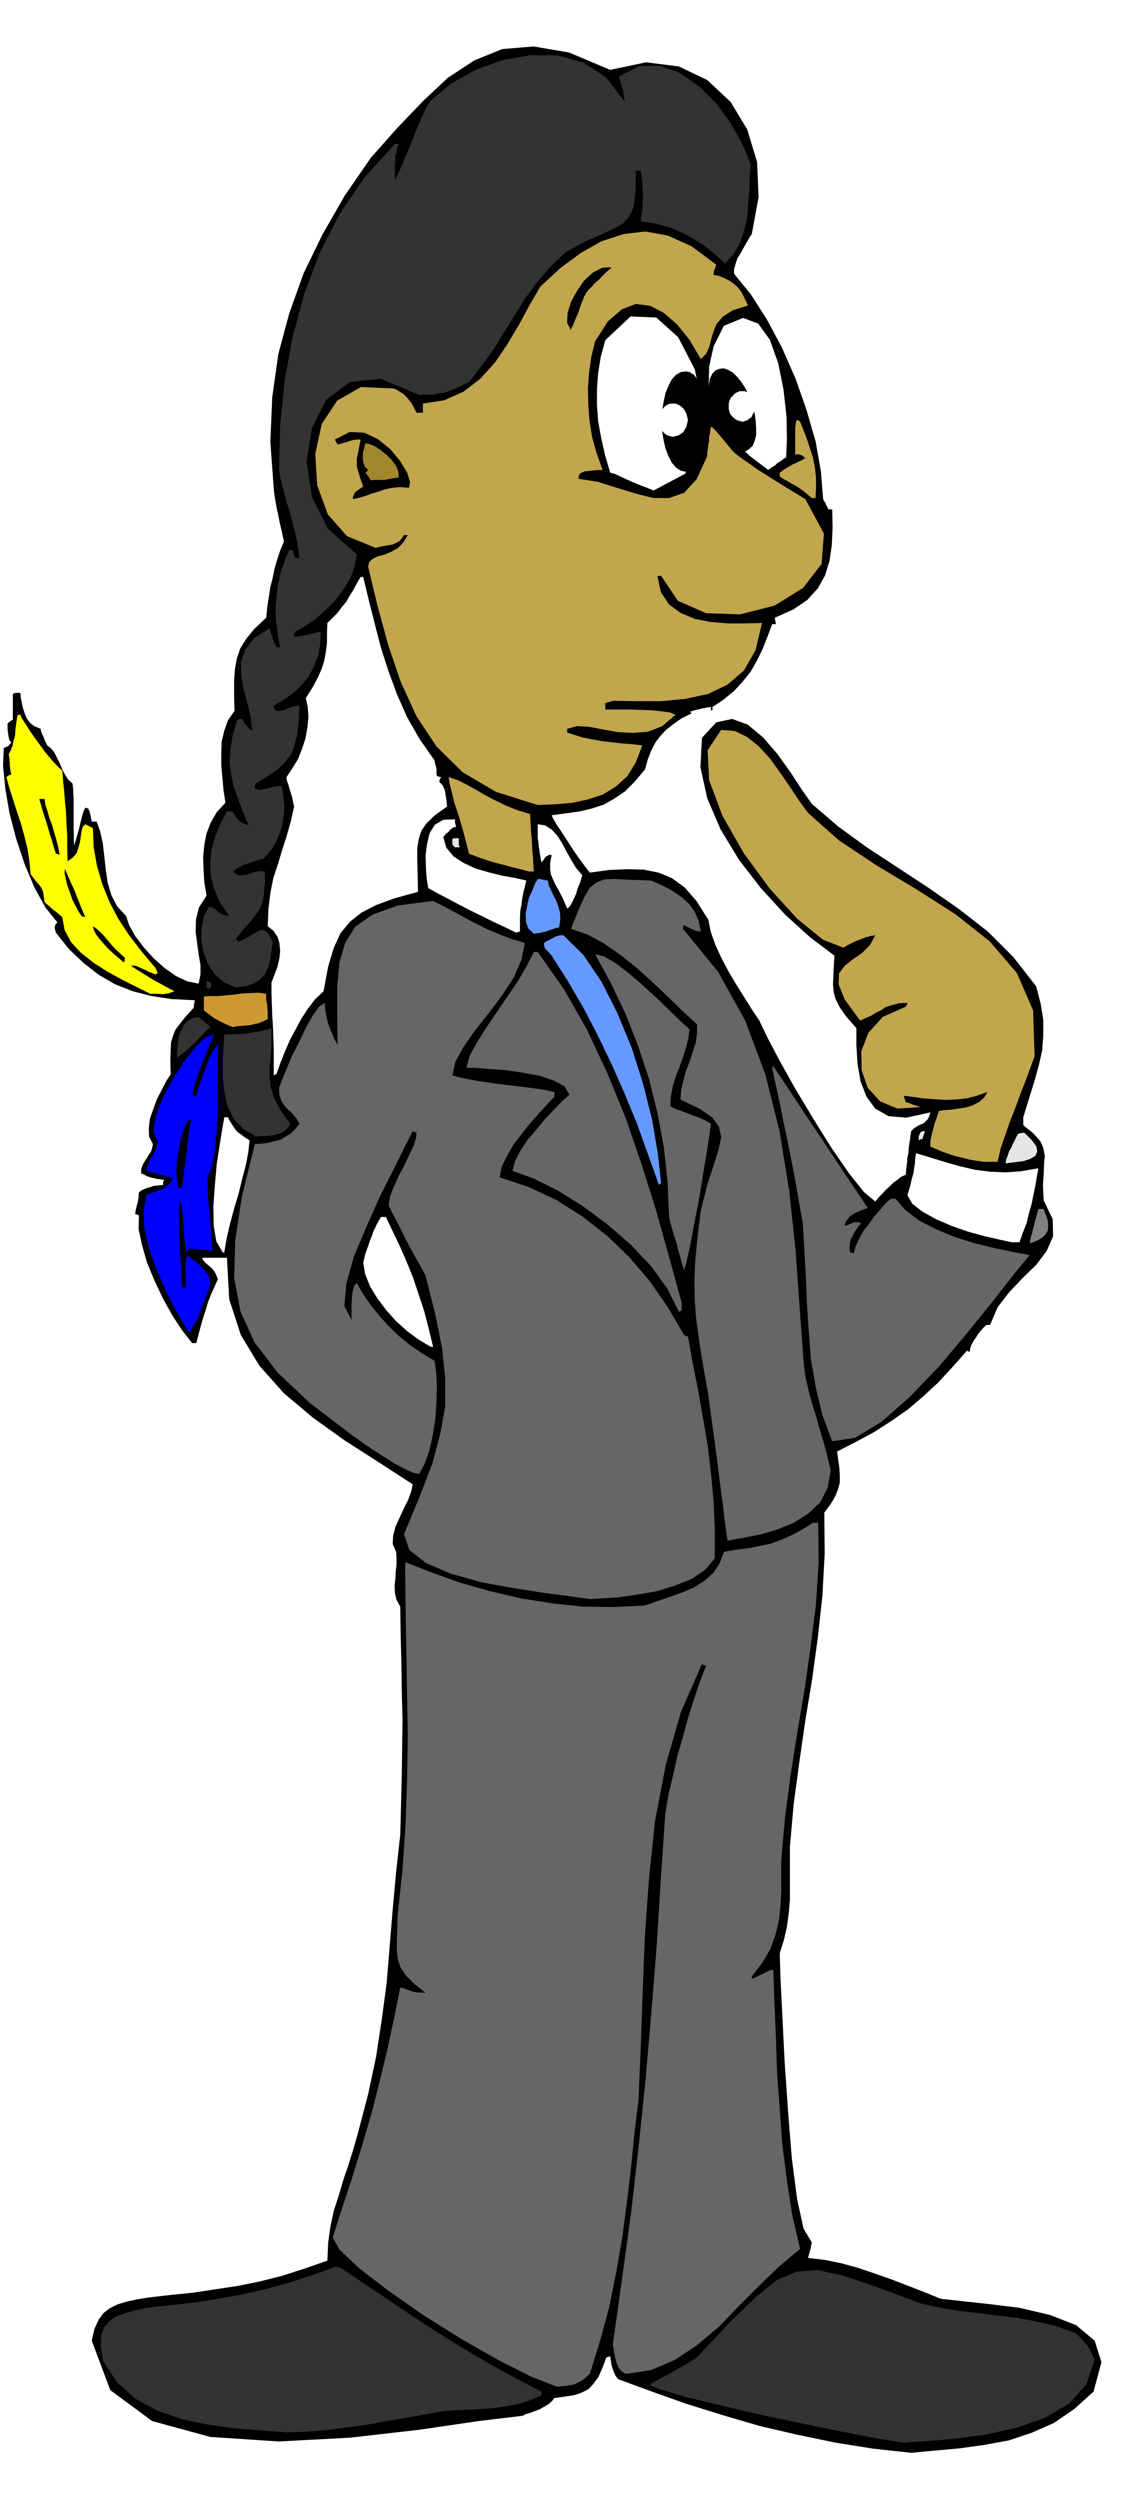 <svg xmlns="http://www.w3.org/2000/svg" width="490.455" height="1069.782" fill-rule="evenodd" stroke-linecap="round" preserveAspectRatio="none" viewBox="0 0 3035 6621"><style>.brush0{fill:#fff}.brush1{fill:#000}.pen1{stroke:none}.brush2{fill:#333}.brush3{fill:#666}.brush6{fill:#69f}.brush7{fill:#c2a64d}.brush8{fill:#e6e6e6}.pen2{stroke:#000;stroke-width:3;stroke-linejoin:round}.pen3{stroke:none}</style><path d="m2413 6496-101-11-100-16-101-21-99-23-99-29-96-30-93-33-87-32-7-9-4-9-3-8-2-6-2-8-1-7-1-7-1-7-5 2-5 1-11 29-10 23-13 18-13 14-17 9-20 7-25 4-29 4-6 8-9 8-12 7-12 7-14 5-13 5-11 3-7 4-117 14-157 23-183 21-189 10-181-12-154-42-111-82-49-131 7-31 11-24 13-18 17-13 20-10 23-7 27-6 30-5 60-7 60-6 59-9 60-9 59-12 59-15 59-19 60-21 2-47 6-43 9-42 13-40 12-41 14-41 13-42 12-42 27-103 21-99 15-98 13-97 8-98 8-97 9-99 11-99 2-78 2-76 1-76 1-75-2-75-1-75-2-75-1-74-10-18-4-18-1-19 2-18 1-19 2-19v-18l-1-16-9-21 1-21 6-24 11-24 11-24 12-24 8-22 4-19-91-59-89-57-85-61-76-64-65-73-49-81-31-95-6-110h-65l1 5 4 5 5 5 7 6 7 6 7 8 5 9 5 13-9 20-9 20-8 20-6 21-7 21-6 21-6 22-6 24h-11l-27-34-26-40-25-45-22-47-20-48-13-46-9-42 1-36-6-3h-4l1-9 2-9 2-8 2-6 1-7 1-7v-6l1-6 7-6 8-3 7-3 8-2 8-3 8-1 9-1 9-1v-8l3-5-12-2-9-1-7-2-6-1-6-2-6-2-7-4-8-3v-13l4-10 5-9 6-9 5-9 6-8 3-10 2-10-10-19-1-22 3-26 9-26 10-27 13-25 12-23 11-17-1-36 1-27 1-22 5-16 6-16 12-16 15-19 22-24 1-10 2-10-61-3-54-8-50-13-46-18-43-25-40-31-39-37-35-44-2-7-1-5v-4l1-2 1-4 5-5-32-40-29-53-26-62-22-66-18-69-11-65-6-60 2-47 7-3 5-2 3-4 5-5-5-7-2-7-1-7-1-7-1-10v-13l6-5 8-5v-67l3-3 4-1h13l1 13 3 14 3 14 5 15 5 12 9 12 12 9 16 6v4l2 6 2 5 3 6 2 5 2 6 3 6 3 6 10 8 9 11 7 14 8 16 6 15 8 15 8 12 11 10 1 8 1 9v10l1 13v78l1 47 2-6 3-10 4-14 4-14 4-17 4-16 4-14 5-10 7 2 4 7 1 5 2 7 1 7 2 9h13l9 25 7 31 4 34 4 36 5 35 10 34 15 29 24 26 8 24 16 29 22 29 27 30 28 25 31 22 30 14 30 6 5-24v-25l-5-29-4-29-4-31 1-32 8-32 20-31-6-36-2-33-1-34 3-31 6-31 11-28 16-28 23-25-5-33-3-33-3-33v-31l1-32 7-29 10-28 17-24-1-43v-36l2-31 5-28 9-27 16-26 22-27 31-29 3-29 4-27 4-25 6-24 5-25 7-24 8-24 10-24-4-18-4-18-4-17-3-17-4-17-3-17-3-18-2-17-9-125 5-118 16-114 29-108 38-106 50-103 59-103 69-100 70-79 68-71 66-62 70-46 74-30 83-7 94 16 109 46 95-20 87 11 75 36 62 58 44 73 26 86 4 93-18 98-6 9-7 12-8 14-8 15-9 14-5 15-4 14v12l44 54 43 67 40 75 36 82 29 83 24 83 14 79 6 74 3 6 4 5v3l2 3 2 4 3 6h10l1 48-2 46-6 42-12 39-19 34-28 31-37 25-49 22 1 7 2 10h-10l-12 32-13 33-15 31-17 30-21 26-23 25-28 23-30 20 2 5-5 5v-10h-8l-7 2-8 1-6 2-7 1-7 2-7 2-7 3 4 1 2 2-28 14-21 15-19 15-15 16-13 17-11 21-9 23-8 28-27 32-26 26-28 19-28 16-31 10-33 8-36 5-38 5 3 7 9 16 14 21 17 26 16 25 17 24 14 19 11 14 51-7 48-2 43 1 40 8 36 15 34 25 31 36 31 49 6 31 12 34 16 35 19 36 20 34 22 35 20 32 20 30 20 42 33 63 42 75 48 80 48 77 47 68 39 49 30 25 9-11 10-10 9-10 10-9 9-9 11-8 10-8 13-6 1-15 2-15 1-15 3-14 1-15 2-13 2-15 2-13 8-8 9-6 8-4 8-3 5-5 6-6 4-8 3-10-64 14-47-4-35-20-23-31-16-41-8-46-3-49v-46l-27-31-17-24-11-22-5-18-2-20 1-22 1-25 2-30-65-49-66-60-64-70-58-75-49-81-35-82-18-82 4-78 38-41 42-9 41 15 41 34 38 44 35 49 30 46 26 37 70 60 77 56 81 53 82 54 79 55 77 60 68 68 60 77 12 46 7 43v40l-3 41-9 40-12 43-14 45-15 49v21l27 22 18 20 8 18 4 21-2 22-1 26-2 31 2 39 24 50 1 45-17 39-28 37-36 35-35 37-31 40-20 47h-10l-8 8-7 8-7 8-5 9-6 8-5 9-4 9-2 12-4-1-3-2-39 44-38 41-40 37-40 34-43 30-45 29-48 26-51 26 3 23 3 21 1 19v20l-5 18-7 18-12 20-17 23 1 110-6 110-12 110-15 110-18 109-16 111-15 111-10 113v140l-3 36-5 37-8 35-11 35 2 66 5 101 6 121 9 130 10 125 14 108 17 78 22 37-2 8-1 8-2 5-1 5-2 7-2 8 44 5 44 9 44 12 44 15 43 15 44 17 44 17 44 18 54 6 74 8 81 10 81 19 69 27 49 41 18 57-21 78-51 46-54 37-59 26-60 20-65 12-64 9-66 6-64 6zM1141 3567h6l-12-50-12-46-15-45-14-42-17-42-17-39-19-40-19-40h-13l-9 15-6 13-5 10-4 12-5 12-5 15-7 19-6 25 5 30 13 33 19 31 24 32 26 29 30 27 30 22 32 19zm-551-250h4l6-36 9-39 11-41 12-40 10-41 10-38 6-34 3-28-13-8-9-7-10-7-6-7-6-9-5-8-5-8-3-7h-10l-5 29-7 43-8 52-5 57-4 55 1 52 7 41 17 29zm135-469 5-3h2l11-31 12-30 13-30 15-28 15-28 17-26 19-25 23-22 12-65 15-50 18-39 25-30 30-24 39-20 49-18 62-17-1-48-1-38v-30l4-24 7-22 14-20 22-21 32-23-1-10-1-10-2-10-1-9-3-9-3-7-5-6-4-3v-6l4-8-6-1-5-2-1-7v-11l-1-5-1-4-2-7-1-7-40-57-33-58-27-61-22-60-20-62-16-62-16-63-15-63h-7l-10 17-9 17-10 16-9 16-12 14-11 15-13 13-14 14-1 28v25l-3 23-4 23-7 22-10 23-14 26-18 29 5 23 2 27-3 28-5 29-9 27-11 28-15 24-15 23v5l2 8 3 8 3 11 3 10 4 12 2 12 3 12-9 40-11 39-12 37-11 37-12 36-8 40-5 42-2 46 15 12 11 16 5 17 2 20-2 20-5 22-8 21-8 21v28l1 30 1 30 2 30 1 30 1 32v66z" class="pen1 brush1"/><path d="m2393 6469-59-9-89-17-108-22-115-24-111-26-95-23-67-20-28-11 4-5 12-6 17-10 20-10 20-12 21-11 17-11 14-9 88-94 69-67 55-44 53-22 55-4 68 15 88 30 118 44 48 10 51 9 52 6 54 7 52 6 52 10 50 12 49 18 8 7 8 8 6 6 7 8 4 6 6 10 5 11 7 15-22 65-45 50-64 38-76 27-83 18-81 11-74 6-61 4zm-1630-27-67-5-70-5-72-10-69-14-67-23-59-32-49-44-37-56-6-37 1-29 7-22 13-16 17-13 24-9 27-8 32-7 63-7 63-7 63-10 63-11 62-14 62-17 61-20 62-22h8l9 3 62 42 64 43 64 43 66 43 66 41 68 40 69 38 71 37v10l-31 13-31 10-33 6-32 5-33 2-32 2-32 1-29 2-53 9-52 9-53 9-53 10-53 7-52 7-52 4-50 2z" class="pen1 brush2"/><path d="m1475 6321-69-27-87-44-98-56-99-62-93-65-77-59-52-49-19-33 27-84 27-82 25-82 24-81 21-83 20-82 18-84 17-84 7 1 7 3 7 2 8 3 7 2 9 2h9l13 1-31-25-21-21-14-21-7-20-3-24v-26l1-32 1-37 13-121 8-118 4-118 2-115-2-116-2-115-2-116-1-116 71 28 76 27 78 22 81 19 81 13 83 9 82 1 83-4 31-11 33-11 33-12 32-13 28-18 24-21 17-26 11-30 34-6 33-4 29-6 29-6 27-10 27-12 28-15 29-18h14l1 106-7 110-14 111-16 113-19 113-18 114-15 113-10 114v81l-2 39-4 39-9 37-13 37-20 35-27 36-3 4v6l6-3 6-2 7-4 8-3 7-4 8-4 7-3 8-1 3 89 4 92 3 93 7 95 7 94 12 94 14 92 21 90-55 46-54 52-54 54-53 55-57 48-59 39-63 27-67 10-11-7-7-8-5-11-3-10-3-12-2-12-2-10-1-8 25-178 24-176 20-176 18-174 15-175 14-175 11-176 12-177 9-52 12-50 11-50 14-48 13-48 15-48 16-48 18-47-6-1-5-3-56 128-40 140-28 146-16 152-11 151-6 152-5 145-6 140-11 90-9 92-11 91-12 92-16 91-18 91-24 89-28 90-10 9-10 8-11 6-10 5-12 2-11 2-12 1-11 1z" class="pen1 brush3"/><path d="m1562 4235-49-7-70-9-82-13-84-15-82-23-66-28-45-35-14-42 42-101 33-86 21-79 13-72v-75l-8-78-18-90-26-104-13-24-13-23-13-23-12-23-12-24-12-24-12-23-11-22 4-24 11-27 13-29 15-28 13-28 11-23 6-20 1-13-5-2-5-2-20 39-30 61-37 73-36 81-33 78-20 73-5 58 19 37v-41l1-15 1-15 3-12 3-10 6-5 17 30 21 30 22 27 25 28 25 24 29 24 32 22 35 21 4 29 2 37-1 42-3 45-7 44-9 41-12 34-15 28-17-4-22-10-26-14-27-17-28-18-24-16-19-14-12-8-114-87-86-81-61-80-37-81-17-90 3-100 18-117 34-137 16-1 17-2 16-4 17-4 14-8 15-9 12-12 11-14-9-15-8-10-9-9-8-7-8-10-6-10-5-14-1-19 7-20 12-29 15-36 19-37 18-38 18-32 17-24 15-10 1 14 2 13 2 13 4 14 4 12 6 14 6 15 9 16-1-83v-72l6-63 15-52 27-43 46-32 67-24 93-12 26 13 28 15 29 16 32 17 31 15 33 14 32 12 32 9-9 45-21 48-31 47-35 47-36 45-30 43-22 40-8 36 17 5 29 6 36 6 42 6 42 5 41 5 35 5 28 6v13l-20 21-22 24-23 26-22 28-21 27-17 30-14 28-6 29 78 26 74 35 68 43 65 51 58 56 54 63 48 69 44 75 5 2 5 2 12 67 14 71 13 73 13 76 9 75 7 76 3 75v74l-24 29-36 25-45 18-48 15-52 9-48 7-44 3-34 2z" class="pen1 brush3"/><path d="m1927 4080-2-10-2-16-4-28-4-37-7-51-8-65-11-81-13-97-14-78-10-64-8-57-4-50-1-51 2-54 6-62 9-73 17-68 17-52 13-42 7-32-6-28-17-24-33-23-52-25 2-26 6-25 7-26 10-25 8-26 8-24 3-25v-22l-38-35-39-38-41-39-41-37-44-35-43-30-44-24-44-15 20-50 16-35 14-24 18-14 20-8 29-1 40 2 55 2 21 9 23 11 20 12 21 15 17 16 14 20 10 23 6 29-8-1-6-1-6-3-5-2-10-5-9-5-3 3v7l93 114 72 130 53 142 38 152 25 155 17 158 11 156 11 150 5 34 8 34 9 33 11 35 9 33 11 36 9 35 9 37-8 46-20 39-32 30-38 24-44 18-45 13-45 9-41 7z" class="pen1 brush3"/><path d="m2204 3817-26-69-17-71-13-74-6-75-5-77-3-74-4-72-4-66-10-55-9-53-10-52-10-51-11-51-10-51-11-50-10-48 1-2 2-2 31 46 31 47 31 47 32 47 30 46 32 48 31 46 32 48-13 5-10 4-10 4-7 5-7 4-5 7-6 7-3 11h4l8-4 9-3 4-2h11l8 2-7 8-6 9-6 9-4 9-5 8-2 10-1 11 1 14h5l5 3 5-19 9-20 11-20 15-19 14-20 15-17 14-17 15-13h13l26 30 37 28 45 23 51 21 52 16 53 13 48 10 43 8-42 51-57 73-68 84-74 88-77 80-75 66-70 42-60 9z" class="pen1 brush3"/><path d="m499 3526-24-39-23-43-23-48-20-48-17-50-10-48-2-45 8-40 10-4 11-4 10-4 10-3 8-5 8-6 7-9 7-9-9-3-9-2-9-3-9-2-9-3-9-2-9-3-8-2 2-13 5-10 5-10 5-9 4-9 5-9 2-9 2-9-12-26 6-39 17-47 27-50 30-48 32-40 27-26 22-7-9 20-8 20-8 20-8 21-8 20-7 21-6 21-4 22 5-2 6-1 5-18 6-18 6-18 7-18 6-18 8-17 9-16 10-15v174l-3 56-5 52-8 43-11 29v22l1 23 1 24 3 25 2 24 2 25 2 26 2 27-8-2-7-1-8-1h-7l-8-1-7-1-8-1h-7l-6 5-4 5-2-14-2-18-2-22-1-22-2-22-2-19-3-14-3-7-2 26v56l2 30 1 29 2 29 1 29 2 30 5 3 6 1-1-13v-12l-1-12v-24l1-10 1-9 3-8 28 22 19 19 10 15 4 16-3 16-8 21-11 27-12 36-6 5-5 10-3 5-2 5-2 5-2 4-2-2-2-2z" class="pen1" style="fill:#00f"/><path d="m1799 3476-31-62-43-60-55-58-61-53-66-49-66-41-64-32-56-20 7-26 14-27 19-29 23-27 23-28 24-25 22-23 19-17-13-22-28-15-38-13-44-8-47-7-43-3-36-3h-24l9-32 19-35 24-38 28-41 28-42 29-42 23-40 19-37h10l69 98 61 107 54 115 49 120 42 122 39 124 34 122 33 120v23h-5l-1 4zm13-112-6-18-5-18-5-18-4-17-6-18-5-17-5-18-4-17-4-93-10-92-17-91-22-89-29-88-33-84-39-82-42-77 24 6 32 19 34 26 38 33 36 33 34 33 29 28 23 21-3 24-6 24-8 25-9 26-10 25-8 26-5 26-2 27 6 4 11 5 12 4 16 6 15 6 17 6 15 7 16 9-3 22-7 46-10 60-11 68-13 66-11 60-10 44-6 22z" class="pen1 brush3"/><path d="m2680 3290-33-7-39-9-44-12-43-15-42-18-36-20-27-21-13-23 5-15 4-15 3-14 4-13 2-14 2-13 1-14 2-13 39 12 39 12 39 11 39 9 39 5 41 2 42-3 46-8-4 22-4 24-5 24-5 25-7 24-6 26-10 25-9 26h-20z" class="pen1 brush0"/><path d="m2727 3293 2-12 3-11 3-12 3-11 3-12 3-11 3-11 3-11h14l6 16 5 15 1 13-1 13-6 10-9 9-14 8-19 7z" class="pen1" style="fill:gray"/><path d="m472 3145-4-21-1-23 1-24 4-23 4-24 6-23 7-21 7-17 5-3h5l-4 21-3 22-3 22-2 23-3 22-3 23-3 22-3 24-6 2-4-2z" class="pen1 brush1"/><path d="m1745 3138-29-81-29-81-33-80-34-77-37-77-38-73-42-72-42-66-7-8-5-5-4-4-2-3-2-7v-7l6-4 6-3 6-3 6-3 5-3 6-2 7-2h9l53 52 48 71 42 83 38 92 30 95 24 95 15 89 9 81h-3l-3 3z" class="pen1 brush6"/><path d="m2605 3077-20-3-18-3-19-5-18-4-18-6-17-6-16-7-15-6v-14l2-12 3-12 3-11 3-12 4-11 4-12 4-11 13-2 18-1 20-3 20-3 19-6 17-9 13-12 8-14-28 10-27 7-29 3-29 1-29-2-28-2-27-4-25-3 3 8 3 9 8 2 9 4 10 3 11 4-60 4-46-19-33-36-16-46-1-51 19-49 38-42 61-27 3-6 1-4-22 1-19 5-16 5-12 8-14 7-13 8-14 6-15 7-41-56-16-40 1-29 15-20 21-17 25-17 21-21 14-26-13 2-11 3-11 4-10 4-10 4-10 5-10 5-9 6-54-21-68-55-73-80-69-94-57-100-35-94-4-79 36-54 36 3 33 16 31 25 30 33 26 36 26 38 24 36 24 33 81 72 99 66 105 63 105 67 91 72 72 84 43 99 4 121-12 33-13 35-14 36-13 36-14 35-12 35-12 35-8 35h-37z" class="pen1 brush7"/><path d="m2663 3081 2-11 4-10 3-10 6-10 4-10 5-9 4-9 5-9 7-2 10-1 20 20 12 17 2 13-5 11-13 8-18 6-23 3-25 3zm-230-61v-10l4-10 5-4h8l-4 10-3 11h-5l-5 3z" class="pen1 brush8"/><path d="m678 3010-35-21-25-27-16-34-8-37-4-40v-40l2-38 2-33 13-1h15l15-1 16-1 16-3 17-2 16-4 17-5v41l-2 35-3 29v27l3 25 9 28 16 31 27 37-7 11-9 9-12 6-13 4-14 2-14 1h-12l-10 1zm-209-209v-19l2-18 2-18 6-15 7-15 10-11 13-8 17-4 7 6 8 7 8 6 8 8-10 9-10 11-11 11-10 11-12 10-11 11-12 9-12 9z" class="pen1 brush2"/><path d="m617 2720-11-4-11-5-12-6-10-5-11-7-9-7-8-6-5-4v-37l17-1h21l21-2 22-2 21-3 22-1 20-1 21 3v15l1 7 2 8v8l1 9v20l-12 6-12 5-11 2-11 3-12 1-12 1-11 1-11 2z" class="pen1" style="fill:#c93"/><path d="m398 2632-36-18-38-19-40-22-36-23-34-27-26-28-17-32-6-34-7-6-6-5-6-5-6-4-6-6-6-5-6-5-4-4-2-15-2-12-4-10-5-7-6-7-6-7-6-8-6-8-3-33-5-33-8-33-9-33-11-33-10-31-10-31-8-30 7-5 6-2-2-8-1-7-1-8v-6l-1-7v-6l-1-6-1-6 5-9 5-12 3-14 4-15 1-17 2-14 2-14 2-9h7l3 8 11 17 14 22 18 25 18 25 19 23 16 17 12 11 2 27 3 28 2 27 3 30 1 29 2 31v32l1 36 14-10 10-12 5-15 4-15 2-15 2-13 3-11 7-7 10 5 10 5 2 51 9 50 14 48 19 47 23 44 29 44 33 43 37 44 3 7 3 7-5 1-1 2-9-4-9-3-9-5-9-4-9-4-7-3-8-1-5 1 12 8 13 8 13 8 14 9 14 8 15 8 16 9 18 9-8 3-8 3-8 1-8 1-9-1h-23z" class="pen1" style="fill:#ff0"/><path d="m553 2618-5-2-1-1v-17l6 2 5 3 1 3 1 5-4 6-3 1zm71-3-32-14-24-21-18-28-11-30-6-33 1-32 6-30 13-25h6l6 3 6 4 7 6 6 4 8 4 7 2 8 1-25-37-15-35-9-35-1-33 3-34 9-34 14-35 18-34h13l3 3 4 5 3 6 5 6 5 5 6 5 8 3 10 4-16-40-13-34-11-32-6-29-4-31 2-33 6-38 12-43 6-1 7-2 4 7 4 8 3 3 4 5 5 4 7 7-4-38-9-37-10-37-6-36-1-36 11-32 24-31 42-27 1 8 2 7 2 5 2 6 1 4 2 6 3 6 4 9h10l-7-37-4-33-1-33 2-31 4-31 7-31 10-31 13-30h10l2 10 5 11h10l-3-25-5-28-8-31-8-32-10-33-8-31-8-29-4-24 3-120 12-118 21-116 31-113 41-109 53-103 66-97 80-88h10l-4 11-2 12-3 10v12l-1 11v42l4-10 10-21 13-31 15-35 14-37 15-34 13-28 11-17 54-45 65-36 71-26 75-13 72 1 68 19 60 40 48 63-1-12-2-10-2-10-2-8-3-9-2-7-2-7v-4l53-27 55-1 54 20 51 36 45 45 39 54 30 54 21 52-2 28-1 35-3 37-3 39-8 36-12 35-17 29-22 24-27-25-26-21-28-18-27-15-29-13-28-9-29-7-29-3 2-21 3-18v-18l1-15-1-16-1-15-2-16-2-16h-13l-1 55-4 39-12 27-17 19-25 14-33 15-43 19-51 28-41 39-35 41-31 42-27 44-28 44-27 45-32 44-35 45-17 8-16 8-16 6-15 6-17 2-16 3h-18l-17 1-102-43-82 9-62 47-38 75-14 88 14 94 43 85 76 67-5 30-11 31-18 30-22 30-26 26-27 24-28 19-25 15-4 5v9l8-1 9-1 8-2 9-1 8-3 9-2 9-2 11-2-2 33-5 30-11 28-14 27-19 23-22 21-25 18-27 16 2 10 5 4h8l12-2 11-5 11-4 10-3h9l-2 39-3 34-7 28-9 26-16 21-19 20-27 18-32 20-3 6v8l7 2 8 1 8-2 9-1 9-3 9-2 10-2h11l4 23 3 26-1 26-4 27-8 25-10 24-15 22-17 19-12 3-11 4-11 3-9 4-11 3-9 5-9 5-9 7 9 7 9 4 9-1 11-2 10-4 12-3 12-2 13 1-1 35-2 28-5 20-6 17-11 15-13 17-18 20-22 27 5 4 2 3 13-5 13-7 12-8 12-6 10-5 11 2 10 9 10 20-3 24-3 24-6 20-8 18-13 14-17 11-21 7-27 3z" class="pen1 brush2"/><path d="m327 2548-13-11-13-11-14-13-12-13-12-14-9-12-6-12-2-9 9 6 10 9 10 10 10 12 10 12 11 12 12 11 13 12-1 6v3l-1 1-2 1z" class="pen1 brush1"/><path d="m1414 2473-15-14-6-17-1-21 4-21 5-23 9-19 7-18 7-12h7l7 2 6 1 7 1 2 12 6 13 6 13 8 15 5 14 5 17 1 18-3 22-9 2-9 3-9 3-8 3-9 2-8 2-8 1-7 1z" class="pen1 brush6"/><path d="m1367 2470-31-15-30-14-30-15-29-14-29-15-28-15-29-15-27-15-4-25-2-29-1-32 4-31 7-29 14-22 22-13 31-1v9l3 11-7 1-5 4-4 3-4 5-7 5-7 9 8 28 19 23 26 17 32 15 34 10 36 9 34 6 31 7-4 16-4 16-3 16-2 16-3 16-1 17v38l-7 2-3 1z" class="pen1 brush0"/><path d="m216 2426-8-12-8-15-9-18-6-18-7-19-4-17-3-15 1-11 8 19 7 16 6 13 6 13 4 12 6 14 7 18 10 23-8-2-2-1z" class="pen1 brush1"/><path d="m1502 2406-12-28-10-19-9-16-6-13-6-14-2-13v-17l4-22h-7l-5 3-4 2-2 3-4 6-5 6-3-15-2-13-2-13-1-12-2-12v-36l20 3 17 11 14 15 13 20 11 21 13 23 13 22 17 20-2 7-4 13-6 14-5 17-7 15-6 12-6 8-4 2z" class="pen1 brush0"/><path d="m1400 2308-22-6-21-5-21-6-20-5-21-6-18-6-19-7-16-6-7-28-7-27-8-28-8-26-9-27-6-25-6-23-3-19 24 8 24 12 25 14 26 15 25 13 29 14 30 12 33 10 2 43 3 33 1 24 2 18v11l1 9v7l1 7h-14z" class="pen1 brush7"/><path d="m148 2261-6-19-5-18-6-18-5-18-6-19-6-18-5-18-5-17h14l2 15 6 18 5 18 7 18 5 18 6 20 5 20 4 21-5-2-5-1z" class="pen1 brush1"/><path d="m1205 2244-5-5-2-3v-12l1-3 3-1h13v18l3 6h-13z" class="pen1 brush8"/><path d="m1424 2132-111-35-88-52-69-68-53-80-42-92-33-97-28-103-25-104 3-13 9-8 14-7 17-4 17-7 18-10 15-15 12-20h-10l-6 9-6 7-9 5-9 4-12 2-11 2-11 2-11 3-76-31-51-58-28-77-5-83 17-79 41-62 63-36 87 4 9 4 9 6 8 5 8 8 6 7 7 9 6 11 7 14h17v-24l57-9 51-23 44-34 39-43 33-49 31-52 28-52 28-48 53-49 54-40 55-31 58-19 58-7 60 11 62 28 66 49-2 6-2 6-3 6v9l15 3 14 6 12 6 13 9 10 9 10 13 8 16 9 19-41 13-26 17-17 20-8 21-6 20-5 20-8 17-14 14-30-51-33-41-36-31-35-18-38-5-37 14-37 32-34 53-10 41-6 42-3 42 1 42 3 42 7 44 12 43 16 45h-15l-11 1-9 1-6 1h-6l-4 2-5 2-5 3-2 6-1 7 51 8 51 16 49 15 47 12h42l40-14 33-36 28-61v-11l2-10 1-10 2-10v-10l2-9 1-9 2-9 4 2 7 7 8 9 10 12 9 11 10 12 8 10 8 8 20 15 22 15 21 15 24 15 24 15 24 15 25 15 26 16 49 91-6 80-49 64-76 47-91 23-90-3-75-33-44-66h-10l9 43 22 33 30 22 38 16 41 8 46 4h45l46-1-17 72-31 54-43 37-52 25-61 13-63 6h-65l-63-1-10 3-10 3v17h63l31 1 29 1 27 3 22 3 14 6-35 30-38 15-40 3-39-2-40-7-36-7-33-2-26 7v10l18 6 23 7 25 5 27 5 27 3 27 3 26 2 26 3-17 45-23 37-30 27-34 21-39 13-42 9-45 4-47 2z" class="pen1 brush7"/><path d="M935 1322v-7l3-6 2-5 4-3 8-6 10-6-8-23-5-16-4-14v-22l3-13 3-16 4-21h-9l-9 1-8 2-8 3-8 2-7 2-6 2-6 1-4-7-3-6 39-20 39 2 36 17 33 27 25 30 19 31 8 26-3 15-24-2-21 2-19 4-17 6-17 5-16 6-17 5-17 4z" class="pen1 brush1"/><path d="m2150 1319-12-10-11-9-11-8-10-6-11-6-10-6-11-6-9-6v-10l12-9 12-7 10-6 10-4 7-4 7-3 5-3 5-2-9-8-6-2-6-1-6 1v-69l1-11 2-11h5l5 4 9 22 9 24 8 24 8 25 5 25 3 27v27l-1 28h-10z" class="pen1 brush7"/><path d="m1731 1299-17-7-16-6-15-6-14-6-15-7-13-6-13-6-12-3-14-48-10-45-8-44-3-42v-43l3-42 7-43 12-44 67-63 68 3 58 52 44 85 21 99-6 99-41 79-83 44z" class="pen1 brush0"/><path d="m982 1272-7-11-7-9 3-3 4-4-8-8-4-9-2-10v-20l3-9 2-9 2-6 11 2 14 6 15 10 16 13 14 14 11 15 6 15 1 16-12 1-9 2-8 1-6 2h-26l-13 1z" class="pen1" style="fill:#a3872e"/><path d="m2035 1245-50-38-41-40-33-45-22-48-12-51 1-52 12-54 27-54 51-21 40 15 31 43 22 62 14 70 8 71 1 63-2 45-8 5-8 6-8 5-6 6-7 4-5 4-4 2-1 2z" class="pen1 brush0"/><path d="m1512 874-10-19 1-25 9-30 16-29 19-28 23-21 25-13 25-1-20 18-14 15-12 10-7 9-7 6-4 5-4 5-3 6-2 3-4 11-6 15-6 18-7 16-6 15-5 10-1 4z" class="pen1 brush1"/><path d="m1816 985 10 2 11 7 9 12 9 16 7 19 6 23 3 25 2 28-2 25-3 24-6 22-7 20-9 16-9 13-11 8-10 3-13-3-12-8-11-13-8-16-8-20-5-22-4-24v-53l4-25 5-23 8-19 8-16 11-12 12-7 13-2z" class="pen2 brush1"/><path d="M1782 1069h7l8 3 6 4 7 6 4 6 4 8 2 8 2 9-2 8-2 9-4 7-4 7-7 5-6 4-8 2-7 2-8-2-7-2-6-4-5-5-6-7-3-7-2-9v-17l2-8 3-8 6-6 5-6 6-4 7-3h8z" class="pen3 brush0"/><path d="m1907 978 10-1 11 4 12 7 12 12 11 14 11 17 8 19 9 23 6 21 3 22 1 19v18l-4 15-5 12-9 8-9 6h-12l-11-3-12-8-11-10-12-15-10-17-10-20-6-21-7-24-4-21-2-20 2-17 3-16 6-12 8-8 11-4z" class="pen2 brush1"/><path d="M1967 1036h6l6 3 5 3 6 6 3 6 4 7 2 7 2 8-2 8-2 8-4 6-3 7-6 4-5 4-6 2-6 2-8-2-7-2-6-4-5-4-6-7-3-6-2-8v-16l2-7 3-7 6-6 5-6 6-3 7-3h8z" class="pen3 brush0"/></svg>

